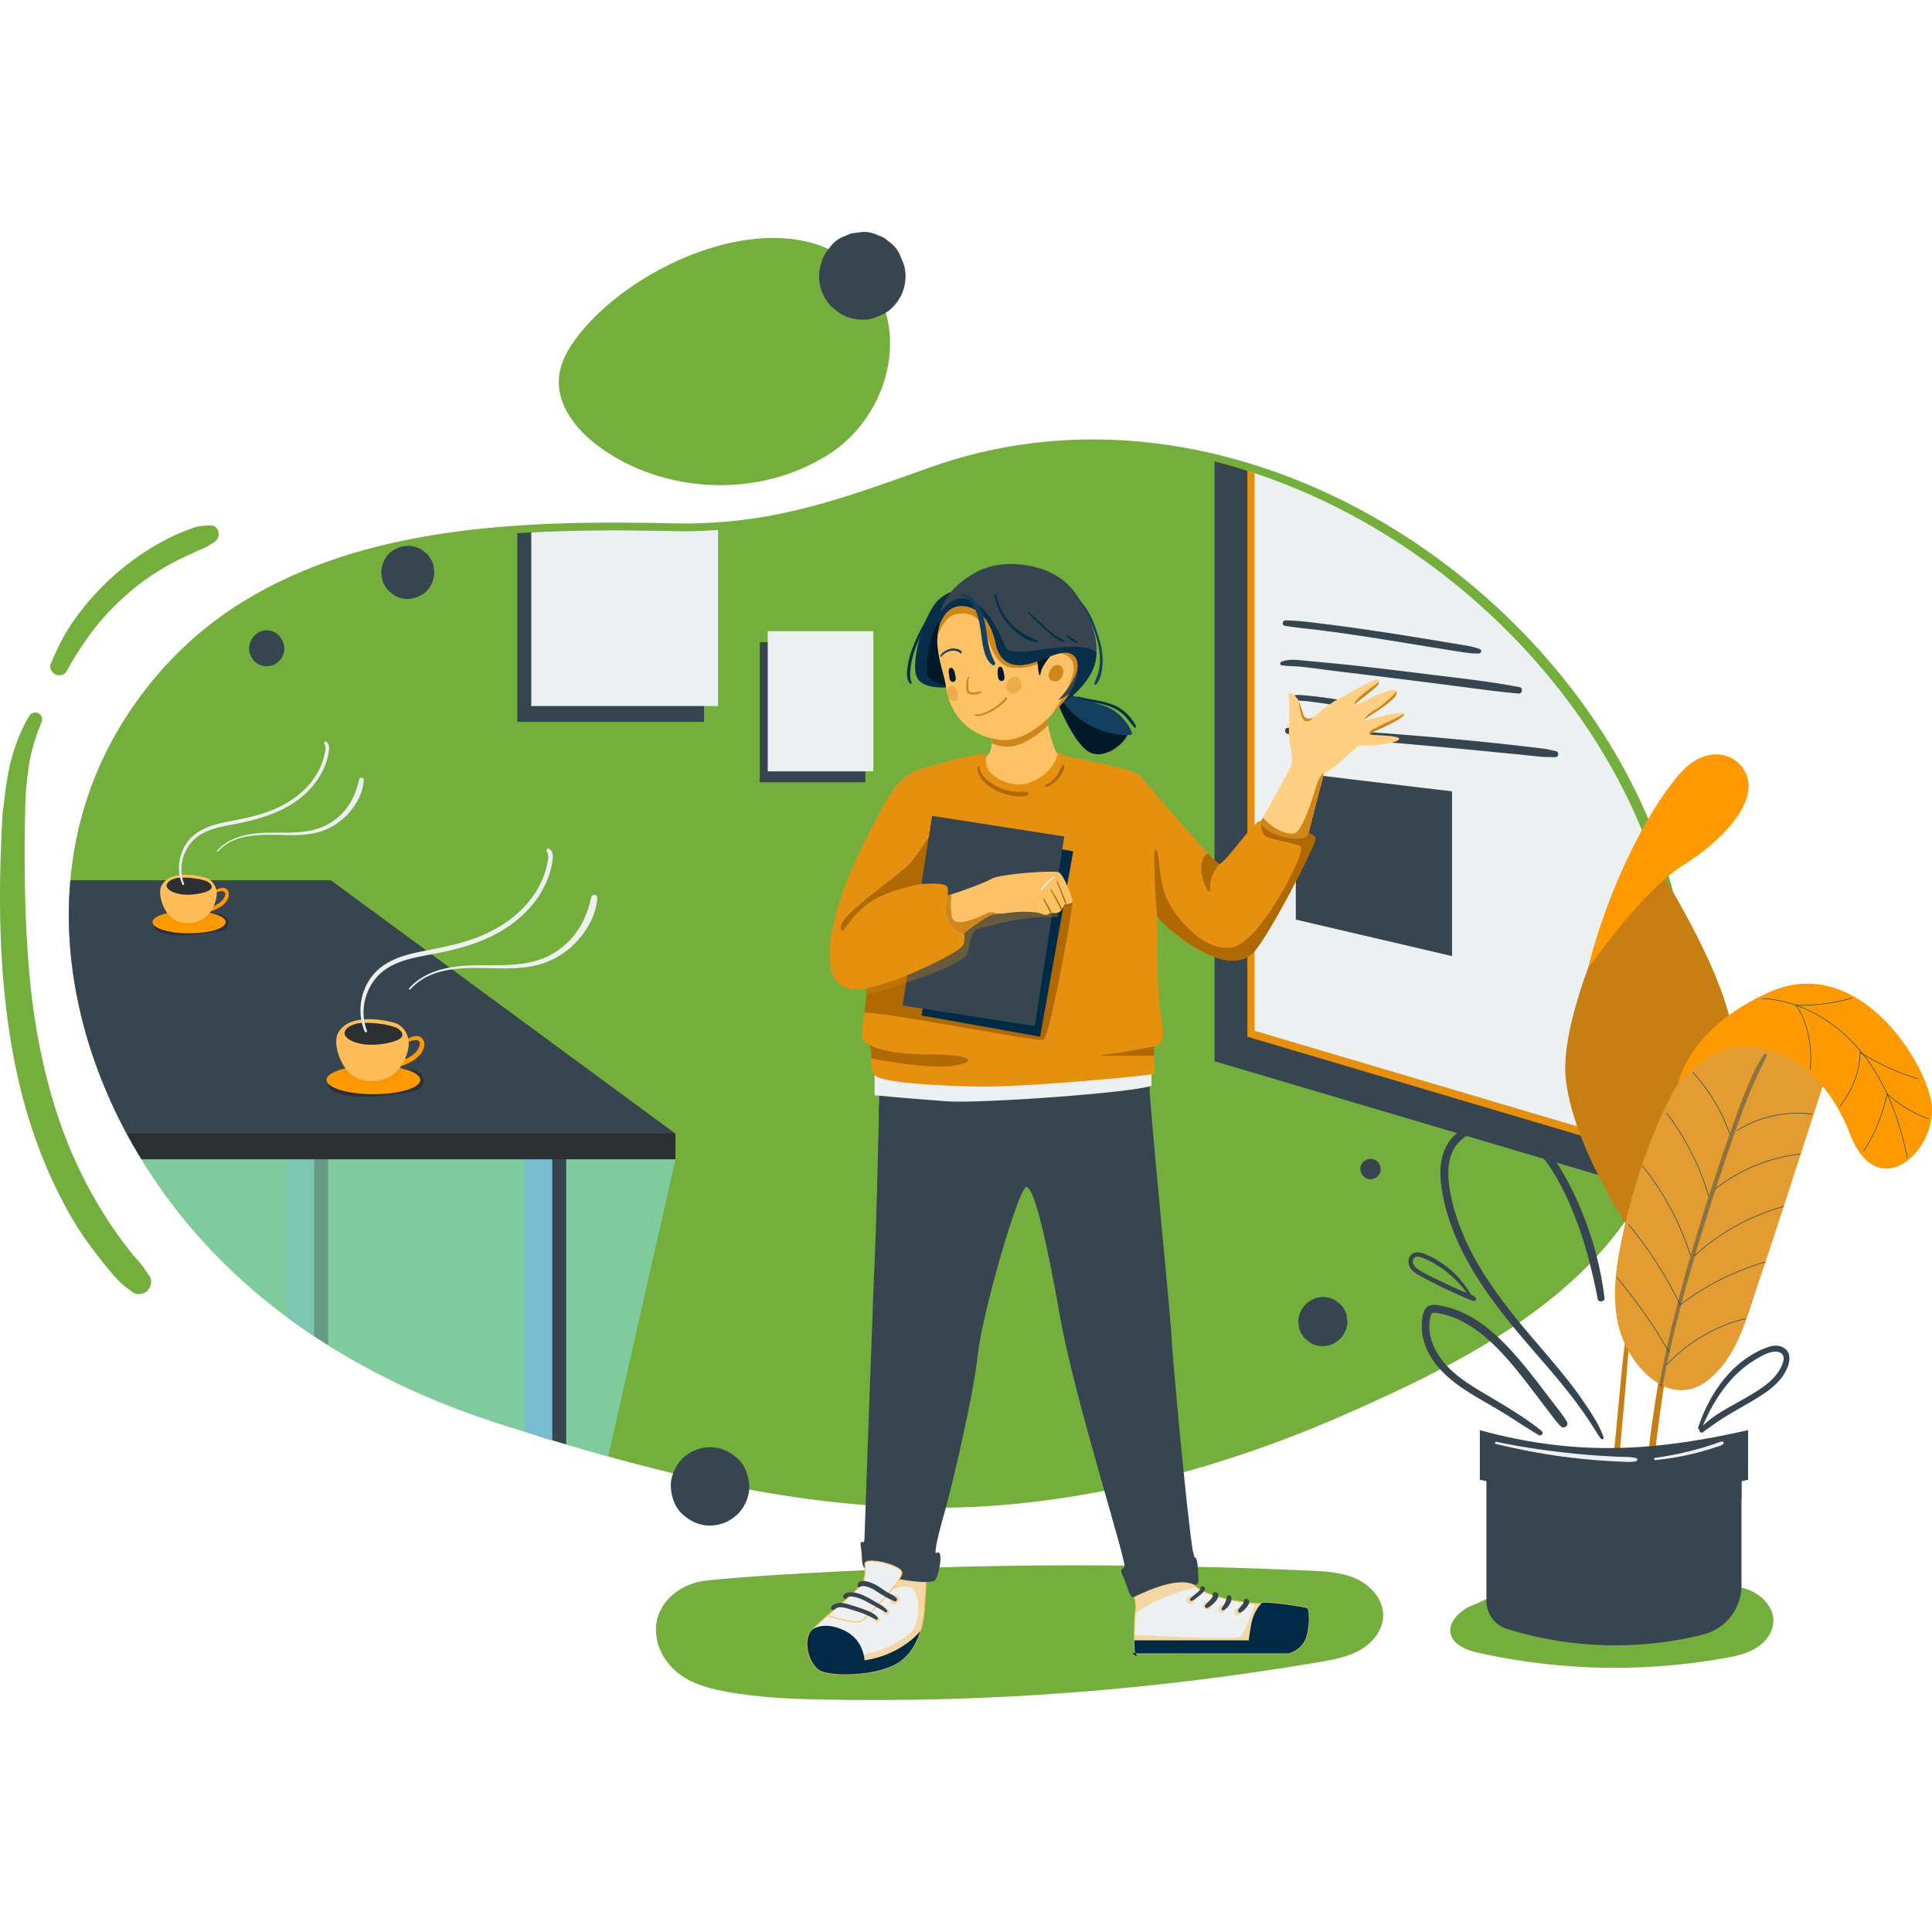 <svg id="SvgjsSvg1127" width="360" height="360" xmlns="http://www.w3.org/2000/svg" version="1.1" xmlns:xlink="http://www.w3.org/1999/xlink" xmlns:svgjs="http://svgjs.com/svgjs"><defs id="SvgjsDefs1128"></defs><g id="SvgjsG1129"><svg xmlns="http://www.w3.org/2000/svg" viewBox="0 0 3170.003 2408.882" width="360" height="360"><path fill="#74af3d" d="M2409.179 2256.11c-15.312 9.315-31.522 23.604-29.357 41.396 2.457 20.187 26.078 29.374 45.923 33.812a1028.263 1028.263 0 0 0 403.502 8.817c17.855-3.182 36.026-6.988 51.561-16.346s28.189-25.36 28.868-43.483c.828-22.072-16.352-41.615-36.544-50.566s-42.955-9.544-65.039-9.991c-72.51-1.47-148.802 3.661-220.757-5.04a248.63 248.63 0 0 0-89.294 5.067c-32.507 7.676-58.412 24.914-88.863 36.333ZM2769.301 1287.973a717.986 717.986 0 0 1-21.497 158.391q-6.703 26.374-15.562 50.913-2.172 6.062-4.489 12.026-3.948 10.23-8.276 20.138-3.92 9.034-8.15 17.816-2.813 5.886-5.77 11.647c-96.658 189.04-294.48 291.652-500.86 382.345-167.367 73.547-346.13 125.49-529.914 144.84-232.23 24.441-456.63-15.796-676.96-76.947q-34.505-9.573-68.884-19.788-11.424-3.38-22.838-6.83-11.424-3.438-22.839-6.945-11.424-3.497-22.828-7.043-17.296-5.362-34.564-10.831c-103.088-32.61-199.949-75.976-287.446-130.91q-11.525-7.227-22.828-14.737-11.54-7.65-22.838-15.59-11.541-8.117-22.829-16.506c-94.316-70.205-175.197-155.904-237.903-258.312q-6.921-11.278-13.532-22.848-5.012-8.772-9.821-17.65l-.933-1.72c-52.03-96.638-85.087-202.738-92.975-309.537a653.244 653.244 0 0 1 .65-106.08c7.743-87.01 33.71-172.545 81.3-251.794 47.95-79.851 114.298-150.086 195.276-201.212 134.407-84.864 293.586-117.912 456.718-128.986q11.482-.787 22.974-1.419c76.898-4.284 154.447-4.012 230.481-2.292 18.283.417 35.914.243 53.04-.457q11.643-.48 22.965-1.273c124.556-8.752 223.565-45.89 349.034-90.42 159.305-56.518 324.39-57.693 480.178-18.176q5.945 1.516 11.88 3.109 13.042 3.483 25.996 7.363 8.014 2.39 15.99 4.935 5.945 1.88 11.87 3.857c390.408 129.715 706.2 511.399 696.184 900.923Z" class="svgShape colorffe3c2-0 selectable"></path><path fill="#8de8ff" d="m1108.236 1521.65-110.413 487.492q-34.505-9.573-68.884-19.788-11.424-3.38-22.838-6.83-11.424-3.438-22.839-6.945-11.424-3.497-22.828-7.043-17.296-5.362-34.564-10.831c-103.088-32.61-199.949-75.976-287.446-130.91q-11.525-7.227-22.828-14.737-11.54-7.65-22.838-15.59-11.541-8.117-22.829-16.506c-94.316-70.205-175.197-155.904-237.903-258.312q-6.921-11.278-13.532-22.848-5.012-8.772-9.821-17.65l-.933-1.72c-52.03-96.638-85.087-202.738-92.975-309.537 165.502-39.041 428.225-106.08 428.225-106.08l513.119 415.617 10.384 8.402Z" opacity=".5" class="svgShape colorffc68d-1 selectable"></path><path fill="#36454f" d="M928.939 1451.357v537.997q-11.424-3.38-22.838-6.83-11.424-3.438-22.839-6.945v-524.222Z" class="svgShape color133852-2 selectable"></path><path fill="#78bed0" d="M906.1 1451.357v531.168q-11.423-3.439-22.838-6.946-11.424-3.497-22.828-7.043v-517.179Z" class="svgShape color78c1d0-3 selectable"></path><g opacity=".35"><path fill="#36454f" d="M538.424 1226.335v600.46q-11.525-7.227-22.828-14.737-11.54-7.65-22.838-15.59v-570.133Z" class="svgShape color133852-5 selectable"></path><path fill="#78bed0" d="M515.596 1226.335v585.723q-11.54-7.65-22.838-15.59-11.541-8.117-22.829-16.506v-553.627Z" class="svgShape color78c1d0-6 selectable"></path></g><path fill="#74af3d" d="M961.613 154.582a292.716 292.716 0 0 0-18.619 23.134c-12.789 17.725-23.38 37.787-25.671 59.523-4.997 47.417 30.09 89.978 68.982 117.558 108.316 76.812 263.6 81.635 375.332 8.87 118.895-77.431 144.83-269.771-2.554-335.83-123.632-55.415-307.978 26.068-397.47 126.745Z" class="svgShape colorffe3c2-7 selectable"></path><path fill="#ecf0f1" d="M2754.73 1296.715a717.992 717.992 0 0 1-21.498 158.392q-6.703 26.374-15.562 50.912-2.171 6.062-4.488 12.027-3.949 10.23-8.277 20.138L2132.18 1345.85l-85.505-28.715-15.99-5.372V387q8.015 2.39 15.99 4.935 5.945 1.88 11.87 3.857c390.408 129.715 706.2 511.399 696.185 900.922Z" class="svgShape colorffffff-8 selectable"></path><path fill="#e6900f" d="M2717.67 1506.02q-2.171 6.061-4.488 12.026-3.949 10.23-8.277 20.138-3.92 9.034-8.15 17.816l-692.065-205.127.01-.04h-.01V379.639q13.041 3.483 25.995 7.363 8.015 2.39 15.99 4.935 5.945 1.88 11.87 3.857v914.872Z" class="svgShape colore6560f-9 selectable"></path><path fill="#36454f" d="M2713.182 1518.046q-3.949 10.23-8.277 20.138-3.92 9.034-8.15 17.816-2.812 5.886-5.77 11.647l-698.176-206.934.02-.039h-.02V376.53q5.945 1.516 11.88 3.109 13.042 3.483 25.996 7.363 8.015 2.39 15.99 4.935v928.57l85.505 25.344Z" class="svgShape colorffb957-10 selectable"></path><path fill="#36454f" d="M2107.885 646.17c20.421 3.527 41.224 5.13 61.778 7.78q31.137 4.014 62.18 8.694c41.254 6.211 82.39 13.187 123.578 19.818q17.352 2.793 34.715 5.522c12.075 1.894 24.39 4.23 36.607 3.566a3.694 3.694 0 0 0 .976-7.218c-10.1-3.847-20.887-5.461-31.55-7.225q-15.42-2.55-30.837-5.123c-20.68-3.428-41.354-6.882-62.062-10.138-40.956-6.438-81.965-12.578-123.11-17.693-23.496-2.92-47.38-6.482-71.076-6.842-4.945-.075-6.314 7.975-1.199 8.859ZM2102.777 711.107c12.022 1.626 24.352 1.293 36.468 2.755 12.446 1.501 24.877 3.125 37.309 4.744 25.628 3.337 51.305 6.29 76.957 9.443q75.923 9.33 151.783 19.187c28.835 3.765 57.668 7.752 86.633 10.153 5.958.494 7.342-9.366 1.421-10.5-50.85-9.735-102.685-15.161-154.063-21.568-51.525-6.425-103.147-12.786-154.836-17.75q-21.195-2.037-42.393-4.039c-12.95-1.23-27.79-3.511-40.007 2.003-2.262 1.022-1.825 5.227.728 5.572ZM2121.55 765.228c4.718 4.612 14.78 3.92 20.992 4.582q13.337 1.42 26.607 3.393c8.3 1.239 16.568 2.658 24.82 4.184 7.985 1.476 16.97 4.43 25.095 3.92 3.777-.237 5.809-5.543 2.045-7.548-7.427-3.956-17.189-4.827-25.417-6.254-8.071-1.399-16.177-2.607-24.295-3.698q-12.473-1.676-25-2.908c-4.496-.438-8.988-.871-13.504-1.037-3.728-.137-7.707-.663-10.862 1.627a2.417 2.417 0 0 0-.481 3.739ZM2113.483 823.673c114.01 9.323 227.977 18.75 341.808 30.086 15.77 1.57 31.547 3.056 47.314 4.654q11.825 1.198 23.646 2.431c8.594.897 16.994.757 25.607 1.006 5.551.16 6.942-8.707 1.332-9.843-7.033-1.423-13.888-3.396-21.029-4.274-7.22-.887-14.448-1.722-21.673-2.569q-21.676-2.54-43.365-4.961c-28.239-3.153-56.538-5.802-84.83-8.43q-85.826-7.975-171.88-13.463c-32.286-2.03-64.604-3.533-96.93-4.743-6.564-.246-6.403 9.582 0 10.106Z" class="svgShape color13a497-11 selectable"></path><path fill="#36454f" d="M2126.166 887.2v241.13l256.357 59.867V917.914L2126.166 887.2z" class="svgShape colorffe3c2-12 selectable"></path><path fill="#36454f" d="m1108.236 1479.432-41.743 8.402-63.084 12.707-74.47-1.817-22.838-.554-22.839-.563-22.828-.554-322.01-7.859-22.828-.553-22.838-.554-22.829-.563-261.256-6.373-.933-1.72c-52.03-96.637-85.087-202.737-92.975-309.536a653.244 653.244 0 0 1 .65-106.08H542.99Z" class="svgShape color216266-13 selectable"></path><path fill="#c77f13" d="M2731.435 1831.668c-7.543 37.713-13.896 75.648-19.432 113.708-2.721 18.707-5.116 37.467-7.354 56.237-1.13 9.472-2.241 18.945-3.131 28.442-.912 9.73-2.46 19.692-1.99 29.459.234 4.888 7.607 6.337 8.844 1.197 2.244-9.334 2.701-19.165 3.814-28.693 1.07-9.151 2.059-18.31 3.101-27.464 2.159-18.953 4.581-37.87 7.112-56.776 5.09-38.029 11.124-75.93 17.646-113.736.964-5.585-7.473-8.056-8.61-2.374ZM2668.024 1811.191c-5.93 36.688-8.486 74.13-12.13 111.103-1.83 18.559-3.543 37.128-5.293 55.694-1.767 18.743-4.713 37.862-3.877 56.688.157 3.52 5.507 4.57 6.371.863 4.146-17.775 4.817-36.413 6.468-54.567 1.719-18.895 3.484-37.787 5.122-56.689 1.608-18.561 3.271-37.118 4.717-55.693 1.467-18.86 3.413-37.776 3.868-56.689.071-2.933-4.757-3.736-5.246-.71ZM2697.264 1672.915s-112.814-155.857-127.966-280.885 127.966-386.962 127.966-386.962 140.651 211.35 146.82 322.39-146.82 345.457-146.82 345.457Z" class="svgShape color035958-14 selectable"></path><path fill="#ff9900" d="M2605.756 1207.366c-1.05 4.183 86.839-125.43 154.564-167.38s116.078-98.823 107.94-140.094-62.157-63.522-107.94-15.383-117.715 175.9-154.564 322.857Z" class="svgShape color13a497-15 selectable"></path><path fill="#36454f" d="M2794.685 2301.337c-68.205 17.293-185.885 32.992-322.16-9.229a47.658 47.658 0 0 1-33.61-45.497v-270.428a710.3 710.3 0 0 0 401.829 4.704l16.665-4.704v244.66a83.068 83.068 0 0 1-62.724 80.494Z" class="svgShape color78c1d0-16 selectable"></path><path fill="#36454f" d="M2467.737 2055.41s52.87 32.308 190.824 44.46 198.848-22.23 198.848-22.23v-79.54Z" class="svgShape color133852-17 selectable"></path><path fill="#36454f" d="M2868.26 2047.426c-156.047 34.216-282.12 34.216-440.197 0v-81.403c164.912 45.435 295.975 32.377 440.197 0Z" class="svgShape color91d8e2-18 selectable"></path><path fill="#ecf0f1" d="M2454.327 1988.687c37.79 8.905 75.728 16.509 114.272 21.359q28.905 3.637 57.975 5.792c9.68.709 19.377 1.227 29.074 1.65 9.39.41 19.586 1.526 28.844-.49 2.606-.567 2.485-4.511 0-5.151-8.891-2.29-18.74-1.779-27.875-2.153-9.698-.396-19.388-.941-29.075-1.559-19.043-1.213-38.053-2.836-57.015-4.972-38.588-4.348-77.23-9.933-115.226-18.008-2.293-.487-3.28 2.989-.974 3.532ZM2715.776 2015.103a440.712 440.712 0 0 0 56.498-9.054q13.822-3.146 27.411-7.178 7.244-2.148 14.418-4.524c4.276-1.417 9.234-2.454 12.941-5.06 1.784-1.252 1.405-4.777-1.232-4.55-4.564.394-8.924 2.561-13.248 4.028q-6.262 2.125-12.582 4.077-13.985 4.318-28.207 7.844a547.846 547.846 0 0 1-56.485 10.819c-2.026.283-1.569 3.792.486 3.598Z" class="svgShape colorffffff-19 selectable"></path><path fill="#e29c32" d="M2656.709 1798.885c-12.331-46.917-5.97-96.646 3.83-144.156a1029.58 1029.58 0 0 1 51.469-171.99c17.114-43.084 37.439-85.479 66.867-121.298s68.807-64.868 114.002-75.186c31.203-7.123 68.101-3.267 88.725 21.208 12.953 15.371 17.32 36.54 16.105 56.604s-7.474 39.437-13.683 58.555l-37.478 115.391c-20.237 62.31-40.347 124.684-61.446 186.71-18.796 55.255-33.37 118.648-80.406 157.537-64.218 53.094-131.672-21.309-147.985-83.375Z" class="svgShape color13a497-20 selectable"></path><path fill="#ff9900" d="M2753.399 1397.382s45.024-54.638 97.089-60.807 138.43 23.442 185.313 144.352 150.521 19.74 132.014-59.221-127.079-234.418-262.794-175.197-151.622 150.873-151.622 150.873Z" class="svgShape color56cbb8-21 selectable"></path><path fill="#033759" d="M2728.2 1892.476c13.173-70.707 31.616-140.415 51.885-209.386q30.761-104.675 67.25-207.563c7.08-19.96 14.222-39.91 22.117-59.565 8.748-21.777 19.264-42.6 29.015-63.914a2.482 2.482 0 0 0-4.283-2.503c-11.453 16.628-19.688 35.528-27.453 54.098-7.66 18.316-14.515 36.952-21.21 55.636q-17.71 49.414-34.067 99.3c-23.47 71.484-44.98 143.64-63.307 216.622-9.623 38.322-18.354 76.888-25.392 115.774-.642 3.549 4.779 5.08 5.446 1.501Z" opacity=".39" class="svgShape color035958-22 selectable"></path><path fill="none" stroke="#033759" stroke-miterlimit="10" stroke-width=".814" d="M2734.36 1859.138a261.385 261.385 0 0 1 130.157-76.186M2755.915 1761.11a421.561 421.561 0 0 1 141.042-71.052M2779.607 1680.47a359.137 359.137 0 0 1 147.418-81.581M2814.19 1570.478a273.948 273.948 0 0 1 140.405-57.566M2849.28 1474.789a188.9 188.9 0 0 1 125.376-27.11M2777.797 1379.127a296.327 296.327 0 0 1 60.507 101.143M2734.47 1445.65a417.36 417.36 0 0 1 69.188 136.728M2694.527 1531.894a456.83 456.83 0 0 1 79.18 147.356" class="svgStroke colorStroke035958-23 selectable"></path><path fill="none" stroke="#033759" stroke-miterlimit="10" stroke-width=".814" d="M2671.957 1628.26a662.153 662.153 0 0 1 85.1 132.63M2652.867 1715.477a819.644 819.644 0 0 1 86.306 123.443M2890.15 1257.83c63.905 2.458 123.584 38.485 163.997 88.05s63.194 111.518 75.452 174.284" class="svgStroke colorStroke035958-24 selectable"></path><path fill="none" stroke="#033759" stroke-miterlimit="10" stroke-width=".814" d="M3057.129 1508.688c19.095-26.523 32.15-62.583 39.385-94.453a205.2 205.2 0 0 0 68.196 41.2M3018.17 1435.408c20.168-24.43 33.762-57.778 33.818-89.457a394.453 394.453 0 0 0 95.578 43.873M2969.842 1374.346c4.413-34.886-2.975-76.65-23.03-105.533 30.213 1.03 63.175-3.513 92.212-11.928" class="svgStroke colorStroke035958-25 selectable"></path><path fill="#36454f" d="M2631.204 1977.73c-5.283-15.07-13.394-29.076-22.147-42.4-8.942-13.615-18.064-27.077-27.95-40.03-19.84-25.999-41.178-50.735-62.435-75.57-41.239-48.179-81.212-98.227-109.237-155.483-13.794-28.183-24.307-58.026-29.964-88.929-5.287-28.882-6.253-62.883 16.976-84.546 20.975-19.56 51.978-22.678 78.321-13.711 29.705 10.11 52.726 33.431 69.596 59.146 18.322 27.927 32.185 59.187 43.892 90.383 12.114 32.282 20.615 65.333 28.109 98.933q2.794 12.532 5.048 25.174c1.129 6.27 12.016 4.907 11.243-1.521-8.432-70.128-31.585-140.085-66.07-201.763-16.121-28.83-37.044-55.991-66.017-72.815-26.509-15.392-58.898-20.855-87.846-9.042-13.3 5.427-25.079 13.851-33.77 25.362-9.512 12.596-13.935 28.043-15.195 43.61-1.331 16.454.998 33.085 4.245 49.192a326.853 326.853 0 0 0 13.53 47.628c22.71 62.1 61.39 116.694 103.205 167.318 43.481 52.64 91.155 101.948 127.816 159.851 4.542 7.175 8.951 14.292 13.837 21.24 1.597 2.271 5.87.986 4.813-2.028ZM2529.826 1967.635c-30.87-25.057-66.162-44.835-100.165-65.246-30.562-18.346-61.568-39.451-76.757-72.993-6.834-15.092-9.864-32.526-5.98-48.812.936-3.926 1.348-7.14 5.92-7.143 4.44-.003 9.067 1.073 13.38 2.02a128.679 128.679 0 0 1 24.567 8.024c33.443 14.841 60.559 40.807 84.377 67.993 14.536 16.592 27.939 34.1 41.311 51.63q10.722 14.055 21.46 28.098c7.407 9.7 14.431 19.837 22.975 28.574 5.062 5.175 13.68-1.458 10.009-7.722-5.87-10.017-13.361-18.994-20.399-28.21l-20.9-27.367c-12.84-16.774-25.844-33.457-39.68-49.426-25.546-29.485-54.949-58.137-91.01-74.293a147.513 147.513 0 0 0-26.885-9.278c-8.033-1.866-18.773-4.796-26.747-1.614-9.098 3.63-10.863 14.533-11.97 23.138a84.59 84.59 0 0 0 1.152 27.337c7.55 37.986 36.573 65.94 67.614 86.509 19.155 12.693 39.443 23.614 59.115 35.47 21.418 12.907 42.032 27.186 63.62 39.783 3.908 2.281 8.723-3.445 4.993-6.472Z" class="svgShape color13a497-26 selectable"></path><path fill="#36454f" d="M2412.914 1742.73a155.411 155.411 0 0 0-75.153-65.78c-6.715-2.737-15.183-4.568-21.356.426-5.212 4.216-6.363 11.63-4.446 17.804 2.316 7.46 8.871 12.405 15.358 16.145 8.785 5.064 17.902 9.627 26.95 14.196q15.278 7.714 30.83 14.865c5.47 2.515 10.958 4.998 16.483 7.389 5.165 2.235 10.521 4.975 16.035 6.145a3.566 3.566 0 0 0 2.735-6.486c-7.01-4.526-15.712-7.197-23.35-10.544q-11.765-5.157-23.388-10.633c-14.941-7.041-30.373-13.99-44.512-22.562-5.794-3.511-12.494-9.413-10.432-17.037 2.466-9.114 14.292-4.181 19.97-1.653a165.163 165.163 0 0 1 36.9 22.968 175.9 175.9 0 0 1 33.949 36.76c1.428 2.08 4.727.236 3.427-2.003ZM2792.34 1963.159c17.569-43.953 45.813-87.623 87.13-112.472 9.729-5.85 22.412-13.642 34.128-13.522 5.147.052 11.007 2.34 12.513 7.745 1.79 6.427-2.18 14.838-5.182 20.369-11.985 22.074-35.758 35.488-56.708 47.739-25.552 14.942-54.643 28.41-74.89 50.522-2.716 2.966.91 8.463 4.531 5.873 12.293-8.792 24.491-17.695 37.373-25.642 12.974-8.004 26.331-15.358 39.47-23.083 22.816-13.417 48.778-28.782 60.42-53.777 5.337-11.46 8.942-26.82-3.22-35.286-11.84-8.243-26.406-2.807-38.18 2.566-23.932 10.921-44.912 28.267-61.375 48.68-18.932 23.473-32.409 50.13-41.97 78.645-1.289 3.84 4.518 5.25 5.96 1.643Z" class="svgShape color035958-27 selectable"></path><path fill="#36454f" d="M1155.204 490.284v313.431H848.71V494.451q11.482-.787 22.974-1.418c76.898-4.284 154.447-4.012 230.481-2.293a832.2 832.2 0 0 0 53.04-.456Z" class="svgShape colorffb957-28 selectable"></path><path fill="#ecf0f1" d="M1178.169 489.011v288.913H871.683V493.033c76.898-4.284 154.447-4.012 230.481-2.293a832.2 832.2 0 0 0 53.04-.456q11.643-.481 22.965-1.273Z" class="svgShape colorffffff-29 selectable"></path><path fill="#36454f" d="M1246.709 673.022h173.222v229.969h-173.222z" class="svgShape colorffb957-30 selectable"></path><path fill="#ecf0f1" d="M1259.692 655.101h173.222V885.07h-173.222z" class="svgShape colorffffff-31 selectable"></path><path fill="#74af3d" d="M2149.006 2196.503c26.17 1.161 53.092 2.611 76.87 13.606s43.955 33.938 43.655 60.133c-.27 23.608-17.072 44.535-37.532 56.315s-44.254 16.073-67.53 20.025c-271.26 46.051-543.076 67.025-818.097 61.408-51.51-1.052-103.192-3.438-153.97-12.718-23.41-4.278-46.936-10.153-67.46-22.2-23.11-13.563-41.235-36.247-46.895-62.749-11.577-54.214 33.795-92.86 81.75-97.658 78.68-7.874 157.993-11.863 236.953-15.759q240.094-11.847 480.616-8.288 135.87 1.795 271.64 7.885Z" class="svgShape colorffe3c2-32 selectable"></path><path fill="#ecf0f1" stroke="#ffbc57" stroke-miterlimit="10" stroke-width="1.552" d="M1520.802 2196.968s-2.992 46.143-3.847 61.53a159.275 159.275 0 0 1-6.81 37.021c-6.062 19.38-17.31 40.868-38.05 53.128-37.595 22.216-114.503 21.789-129.036 10.258-8.558-6.8-14.746-18.632-17.33-30.707a60.863 60.863 0 0 1-.826-4.692 46.361 46.361 0 0 1 1.069-19.292c5.129-17.088 80.755-71.352 89.303-86.74.243-.427.476-.864.71-1.3a108.542 108.542 0 0 0 10.394-30.31Z" class="svgShape colorffffff-33 svgStroke colorStrokeffb957-33 selectable"></path><path fill="none" stroke="#000000" stroke-miterlimit="10" stroke-width=".891" d="M1859.646 2332.356h2.914a5.821 5.821 0 0 0 1.117 2.963Z" class="svgStroke colorStroke000000-34 selectable"></path><path fill="#ecf0f1" stroke="#ffbc57" stroke-miterlimit="10" stroke-width="1.552" d="M2140.457 2312.13c-8.986 16.486-26.22 20.226-26.22 20.226H1862.56a87.759 87.759 0 0 1-1.127-11.716c-.136-2.982-.214-6.275-.262-9.753a472.145 472.145 0 0 1-.03-9.131c.06-12.318.545-25.267 1.225-33.66a72.056 72.056 0 0 1 .932-7.645c2.244-10.492-5.245-29.745-5.245-29.745s95.88-50.408 96.637-20.449c.126 4.935 3.216 9.433 8.325 13.464 20.39 16.155 72.896 25.102 95.987 26.617 6.179.408 10.249.282 11.046-.379 1.739-1.447 12.764-.884 25.869.496 20.769 2.176 46.735 6.372 49.037 7.742 3.74 2.254 4.488 37.458-4.497 53.934Z" class="svgShape colorffffff-35 svgStroke colorStrokeffb957-35 selectable"></path><path fill="none" stroke="#000000" stroke-miterlimit="10" stroke-width=".891" d="M1859.646 2332.356h2.914a5.821 5.821 0 0 0 1.117 2.963Z" class="svgStroke colorStroke000000-36 selectable"></path><path fill="#ffbc57" d="M2095.917 2250.455c-1.448 15.183-3.818 40.314-5.003 53.35-1.642 18.079-200.97 17.078-229.48 16.835-.137-2.982-.215-6.275-.263-9.753a472.145 472.145 0 01-.03-9.131c38.945 2.03 165.746 8.247 173.595 3.38 7.422-4.594 19.652-40.537 24.266-54.798 6.179.408 10.249.282 11.046-.379 1.739-1.447 12.764-.884 25.869.496zM1863.298 2260.45c2.244-10.49-5.245-29.744-5.245-29.744s95.88-50.408 96.637-20.449c.127 4.935 3.216 9.433 8.325 13.464-19.292 4.721-70.807 19.098-100.65 44.375a72.056 72.056 0 01.933-7.645zM1520.802 2196.968s-2.992 46.143-3.847 61.53a159.275 159.275 0 01-6.81 37.021c-6.062 19.38-17.31 40.868-38.05 53.128-37.595 22.216-114.503 21.789-129.036 10.258-8.558-6.8-14.746-18.632-17.33-30.707a60.863 60.863 0 01-.826-4.692c84.476 38.032 161.435-14.468 171.574-27.987 16.685-22.247 11.123-66.465-2.38-71.633-13.513-5.158-32.523 5.547-33.582 6.82 0 0-23.567-3.838-44.53-14.533a108.542 108.542 0 0010.394-30.309z" opacity=".49" class="svgShape colorffb957-37 selectable"></path><path fill="#002b47" d="M1510.145 2295.52c-6.062 19.38-17.31 40.867-38.05 53.127-37.595 22.216-114.503 21.789-129.036 10.258-8.558-6.8-14.746-18.632-17.33-30.707a.01.01 0 0 0 .01-.01s36.72 20.886 86.195 16.184c49.484-4.701 84.553-31.92 98.21-48.853ZM2140.457 2312.13c-8.986 16.486-26.22 20.226-26.22 20.226H1862.56c-.845-4.197-1.273-12.21-1.39-21.469h187.72s0-2.652 3.983-25.655c3.982-23.004 17.175-35.273 17.175-35.273 4.487-3.75 71.157 5.994 74.906 8.238 3.74 2.254 4.488 37.458-4.497 53.934Z" class="svgShape color003347-38 selectable"></path><path fill="#001828" d="M1733.918 769.046s28.17 73.88 55.81 85.573 62.188-21.96 61.123-34.548-112.486-69.821-116.933-51.025Z" class="svgShape color280008-39 selectable"></path><path fill="#12405e" d="M1739.765 754.695s48.368 14.35 74.943 23.918 43.584 39.863 42.521 45.179-78.664 4.783-119.59-62.188Z" class="svgShape color5e1212-40 selectable"></path><path fill="#001828" d="M1577.384 604s20.123 122.836 15.311 130.615-26.39 11.465-26.39 11.465-48.468 2.667-53.665-22.52 34.88-107.01 46.093-115.946 18.651-3.615 18.651-3.615Z" class="svgShape color280008-41 selectable"></path><path fill="#072f49" d="m1543.349 639.65 40.321-49.798c-3.483-4.478-27.97-2.808-45.786 15.915-23.108 24.284-44.93 102.643-33.118 125.573s61.539 14.74 61.539 14.74-41.416-3.276-44.916-21.292 7.639-80.779 21.96-85.137Z" class="svgShape color490707-42 selectable"></path><path fill="#fdc166" d="M1705.218 923.182c-30.3 7.44-45.181 55.284-74.412 9.568-29.23-45.706-27.112-67.504-18.603-69.622 6.771-1.69 13.882-5.751 14.883-24.286a116.588 116.588 0 0 0-.535-17.175c-3.186-33.485 89.294-35.078 89.294-35.078 0 .612 1.263 10.268 3.75 22.615 3.973 19.749 11.094 46.395 21.235 53.924 16.476 12.22-5.314 52.612-35.612 60.054Z" class="svgShape colorfd8b66-43 selectable"></path><path fill="#d08719" d="M1719.595 809.204c-12.745 13.483-40.421 33.378-60.84 35-15.039 1.195-25.413-2.147-31.67-5.362a116.588 116.588 0 0 0-.534-17.175c-3.186-33.485 89.294-35.078 89.294-35.078 0 .612 1.263 10.268 3.75 22.615Z" class="svgShape colord04719-44 selectable"></path><path fill="#ffd083" d="M2247.547 824.29a.042.042 0 0 0 .01.03c1.38 1.826 48.58 1.379 48.124 7.304-.456 5.916-29.755 10.21-44.87 11.026-15.106.816-22.43-1.01-27.472 4.459-5.032 5.47-43.5 41.45-50.825 40.09l-25.607 99.232s-29.337 48.358-54.517 46.085c-25.189-2.283-23.09-66.28-23.09-66.28s1.107-1.992 2.982-5.392c10.073-18.166 42.344-76.52 46.2-84.582 4.586-9.569-1.825-28.522-3.195-47.057-1.38-18.534 1.826-50.883-.466-65.454-2.167-13.824 11.288-4.722 16.592 7.12l.01.01c.29.65.563 1.311.796 1.972 2.02 5.615 4.274 12.716 6.168 18.914a9.867 9.867 0 0 0 15.699 4.701c12.036-9.908 30.61-24.577 40.868-29.53 16.028-7.743 61.355-35.536 66.844-32.35.7.408 1.185 1.953.913 3.954v.01a10.843 10.843 0 0 1-2.681 5.547c-7.742 8.791-25.918 21.157-36.137 30.056a1.293 1.293 0 0 0-.32 1.641 1.336 1.336 0 0 0 1.864.593c19.273-10.171 57.295-29.085 64.756-24.033a3.148 3.148 0 0 1 1.263 1.797l.01.01c.796 2.642-.826 7.1-5.334 11.599-11.171 11.152-34.738 25.432-45.987 33.184a1.308 1.308 0 0 0-.525 1.515 1.33 1.33 0 0 0 1.69.913c17.855-5.139 58.247-16.058 62.162-10.754 5.003 6.8-56.605 31.61-55.925 33.67Z" class="svgShape colorfd8b66-45 selectable"></path><path fill="#d08719" d="m2172.514 887.2-25.607 99.231s-29.337 48.358-54.517 46.085c-25.189-2.283-23.09-66.28-23.09-66.28s1.107-1.992 2.982-5.392c13.716 16.427 36.895 28.812 51.087 25.976 16.136-3.235 34.525-74.868 39.042-85.515 4.517-10.647 10.103-14.105 10.103-14.105ZM2262.71 738.542v.01a10.843 10.843 0 0 1-2.68 5.547c-7.742 8.791-25.918 21.157-36.137 30.056a1.293 1.293 0 0 0-.32 1.641c-8.685-4.74 39.128-37.254 39.128-37.254ZM2286.132 765.762c-11.171 11.152-34.738 25.432-45.987 33.184a1.308 1.308 0 0 0-.525 1.515h-.01c-2.991-.544 4.644-10.21 17.078-16.777 12.396-6.557 34.758-29.075 34.758-29.54l.01.009.01.01c.796 2.642-.826 7.1-5.334 11.599ZM2247.547 824.29c-.233-.36-2.264-3.934 3.565-7.45 6.14-3.721 47.27-22.14 52.36-26.22 5.003 6.8-56.605 31.61-55.925 33.67Z" class="svgShape colord04719-46 selectable"></path><path fill="#36454f" d="M1958.673 2219.37c-31.144-14.689-92.266 18.223-98.736 20.574-6.46 2.35-9.986-18.224-17.039-33.505s-1.175-9.403 2.351-17.039c3.526-7.645-82.873-279.752-105.205-406.698-22.334-126.946-42.899-215.686-55.829-215.686s-72.876 208.633-79.929 275.633c-7.053 67-42.898 218.037-54.07 256.826-11.161 38.79-18.544 71.196-13.6 68.01 11.959-7.684 4.916 34.457-2.137 44.443-7.052 9.996-89.187-5.022-106.818-13.25s-11.346-17.632-14.863-38.197c-3.536-20.575 4.945-3.332 5.537-15.679 0 0 14.931-423.815 17.282-468.481 1.69-32.028 4.877-159.052 6.547-228.335.66-27.326 1.088-45.676 1.088-45.676s441.952-50.505 441.962-13.513c0 3.789.379 10.987 1.068 20.876 6.023 86.603 35.428 379.848 35.953 403.59.534 23.722 25.646 296.665 35.059 351.774 1.059 6.217 1.923 9.666 2.525 9.666h.03c5.877-1.176 5.877 24.684 6.47 36.438.582 11.754-7.646 8.228-7.646 8.228Z" class="svgShape color376f92-47 selectable"></path><path fill="#36454f" d="M1959.849 2174.703h-.03c-1.913.126-89.575 5.974-114.57 14.697 3.526-7.645-82.873-279.752-105.205-406.698-22.334-126.946-42.899-215.686-55.829-215.686 0 0 14.105-22.334 24.092-8.821 9.996 13.522 54.662 176.314 71.7 287.98 17.05 111.666 74.053 326.177 93.452 329.12 19.39 2.934 83.835-10.258 83.835-10.258ZM1886.282 1409.673c-43.617 23.208-197.666 90.285-444.118 38.313.66-27.326 1.088-45.676 1.088-45.676s441.952-50.505 441.962-13.513c0 3.789.379 10.987 1.068 20.876Z" class="svgShape color133852-48 selectable"></path><path fill="#ecf0f1" d="M1435.025 1372.478v44.079s68.175 6.464 121.069 9.99 301.974-13.916 333.282-25.67l-.05-34.864Z" class="svgShape colorffffff-49 selectable"></path><path fill="#fdc166" d="M1555.86 609.591s-21.26 38.8-17.54 71.223 11.163 44.647 14.352 68.566 21.26 72.817 82.916 83.447 114.807-68.565 131.816-95.14-3.721-85.575-11.694-102.052-139.788-64.844-160.517-54.214-39.332 28.17-39.332 28.17Z" class="svgShape colorfd8b66-50 selectable"></path><path fill="#d08719" d="M1538.585 661.99s10.516-29.91 28.077-34.365 41.15-2.3 52.682 34.364 23.207 54.225 49.87 53.439 45.368-11.532 45.368-11.532 10.387-57.4-21.065-81.775-80.754-38.493-108.012-29.582-44.593 40.649-46.92 69.45Z" class="svgShape colord04719-51 selectable"></path><path fill="#001828" d="M1727.293 691.819s-17.552 17.974-19.977 32.43-5.929-22.19-5.39-28.657 21.361-11.318 25.367-3.773Z" class="svgShape color280008-52 selectable"></path><path fill="#d08719" d="M1733.918 691.496s26.492-2.585 27.81 23.267-36.808 77.87-36.808 77.87 52.237-50.868 59.25-77.168-36.472-44.535-36.472-44.535Z" class="svgShape colord04719-53 selectable"></path><path fill="#36454f" d="M1799.077 690.291a86.1 86.1 0 0 1-2.972 19.225c-10.103 36.671-59.991 58.817-59.991 58.817 22.644-24.626 40.329-53.504 28.099-70.513-12.221-17.01-38.47-1.73-65.795 7.8-27.929 9.753-56.528 7.956-64.503-29.784-7.966-37.74-26.821-57.615-48.65-61.433-33.805-5.906-41.246 28.337-41.916 25.248 0 0-1.477-6.11.378-15.796 2.915-15.3 14.115-39.527 52.526-62.628 21.215-12.765 46.104-17.554 70.652-16.067 39.624 2.39 76.917 16.62 99.687 50.456 17.826 26.49 33.923 61.375 32.485 94.675Z" class="svgShape color5e1212-54 selectable"></path><path fill="#e6900f" d="M2049.104 1188.945c-23.383 11.686-50.495 8.5-92.48-17.544-41.995-26.044-57.937-48.367-57.937-48.367s-1.058 129.685 6.383 164.773c7.44 35.079 2.117 48.368-12.23 48.368 0 0 4.254 42.52.534 45.171-3.721 2.662-217.921 23.392-300.308 20.73-82.387-2.651-148.823-7.44-158.391-19.127-9.569-11.696-2.128-42.529-7.441-48.902 0 0-13.29-3.72-13.29-15.95 0-12.22 10.638-71.75 7.976-77.064 0 0-49.436 12.755-58.47-31.358-9.035-44.122 12.23-105.779 21.798-134.475 9.56-28.705 63.775-139.788 82.377-162.646 18.604-22.858 32.427-29.23 61.133-36.671 28.696-7.441 90.77-26.355 89.964-15.602 0 0-3.867 13.474 4.109 24.102s35.078 27.637 61.122 20.73c26.044-6.907 46.123-27.035 51.496-48.066 0 0-1.001-6.072 6.974 0 7.976 6.081 113.745 20.963 127.034 34.777 13.29 13.823 122.779 144.578 131.279 145.102 8.51.535 61.122-76.539 68.564-70.69a.075.075 0 0 1-.01.028 4.619 4.619 0 0 0-.165 2.837c.583 3.021 3.536 8.296 15.057 15.213 18.603 11.161 60.063 17.534 62.725 2.117 0 0 10.628 2.662 11.686 9.569 1.069 6.916-86.097 181.25-109.49 192.945Z" class="svgShape colore6560f-55 selectable"></path><path fill="#af6900" d="M1739.762 1081.573s20.837 10.977 20.176 17.156c-4.478 42.257-38.623 223.703-47.891 226.948-10.627 3.72-272.777-48.167-293.683-44.611 0 0 2.021-13.62 3.05-29.328.224-3.507.409-7.12.506-10.705 0 0 18.603-4.255 40.392-11.162 21.799-6.916 115.872-47.308 119.058-61.656 3.196-14.348 0-17.544 0-17.544s-9.034-15.98 4.255-22.343c13.29-6.353 154.137-46.755 154.137-46.755Z" class="svgShape coloraf2500-56 selectable"></path><path fill="#002b47" d="m1706.564 1320.388-194.602-34.781 9.709-54.324 93.821-64.627-49.183-185.125 194.602 34.782-54.347 304.075z" class="svgShape color003347-57 selectable"></path><path fill="#af6900" d="M1383.119 1147.484s24.45-39.864 56.872-55.278 76.006-24.98 83.979-22.855 17.54-102.582 17.54-102.582-23.918 37.206-43.053 63.25-141.914 101.52-115.338 117.465Z" class="svgShape coloraf2500-58 selectable"></path><path fill="#36454f" d="M1585.625 1128.328c11.395-5.45 116.571-35.923 146.326-44.51l-6.265 40.245-27.861 178.957-216.9-33.767 5.799-37.283 1.904-12.201c35.797-14.893 90.333-40.694 92.742-51.554 3.196-14.348 0-17.544 0-17.544s-9.034-15.98 4.255-22.343ZM1746.26 991.89l-8.092 51.953-2.457 15.805s-180.385 41.062-181.444 36.807c-1.068-4.245 3.187-14.882 0-21.789-3.186-6.907-30.299-5.314-30.299-5.314-2.593.107-12.006.515-12.006.515l1.107-7.1 16.29-104.643Z" class="svgShape colorffe3c2-59 selectable"></path><path fill="#e6900f" d="M1739.762 1081.573s-3.993 36.875-4.653 43.054q-4.722-.394-9.423-.564c-49.737-1.816-97.6 14.3-112.094 17.088-19.875 3.808-19.991 13.24-25.305 40.353-2.924 14.863-55.06 35.156-101.563 50.466-27.55 9.063-53.118 16.378-65.31 19.768.224-3.507.409-7.12.506-10.705 0 0 18.603-4.255 40.392-11.162 5.294-1.68 14.843-5.333 26.316-10.102 35.797-14.893 90.333-40.694 92.742-51.554 3.196-14.348 0-17.544 0-17.544s-9.034-15.98 4.255-22.343c11.395-5.45 116.571-35.923 146.326-44.51 4.945-1.42 7.81-2.245 7.81-2.245Z" opacity=".29" class="svgShape colore6560f-60 selectable"></path><path fill="#fdc166" d="M1759.938 1098.729c-.845 3.565-13.444 4.536-13.444 4.536s-3.527 9.384-8.326 12.629c-4.789 3.235-14.63.971-14.63.971s-3.885 5.498-11.656 2.953-6.8-3.283-24.927-4.255c-18.137-.971-34.33 2.274-44.045 2.915-1.477.097-4.993-.156-8.986.252a25.861 25.861 0 0 0-8.859 2.341c-18.7 9.277-43.695 29.6-43.695 29.6-14.095 3.322-30.095-22.8-29.764-36.72a128.165 128.165 0 0 1 3.157-25.267c1.554-.408 3.769-1.059 6.48-1.904 16.853-5.265 52.64-18.04 65.483-25.286 14.892-8.423 101.99-14.251 110.374-10.744 8.374 3.506 23.674 44.413 22.838 47.979Z" class="svgShape colorfd8b66-61 selectable"></path><path fill="#af6900" d="M2049.104 1188.945c-23.383 11.686-50.495 8.5-92.48-17.544-41.995-26.044-57.937-48.367-57.937-48.367-4.866-44.259-4.818-104.448-4.818-104.448 8.306-24.208 5.537 38.73 18.68 71.244 13.144 32.504 61.181 91.353 107.897 84.388 46.726-6.975 119.294-150.58 114.57-164.089-2.888-8.256-52.31-11.603-59.927-19.9-5.595-6.11-6.09-16.213-5.964-21.128.583 3.021 3.536 8.296 15.057 15.213 18.603 11.161 60.063 17.534 62.725 2.117 0 0 10.628 2.662 11.686 9.569 1.069 6.916-86.097 181.25-109.49 192.945ZM1427.234 1334.047s23.66 15.51 97.124 15.51 80.516 12.93 38.2 18.807-133.198-12.341-133.198-12.341 1.836-5.161-2.126-21.976ZM1892.84 1336.175s-39.952 8.68-72.863 12.795 1.175 2.701 15.28 2.82 58.612 0 58.612 0Z" class="svgShape coloraf2500-62 selectable"></path><path fill="#af6900" d="M2000.736 1036.926s-16.917 18.532-15.092 39.523-17.645-16.428-14.298-37.42 11.328-18.608 11.328-18.608 11.859 13.793 18.062 16.505Z" class="svgShape coloraf2500-63 selectable"></path><path fill="#d08719" d="M2154.086 796.468a10.184 10.184 0 0 1-12.046 5.907c-9.053-1.963-10.627-31.504-10.627-31.504l.01.01c.29.65.563 1.311.796 1.972 2.02 5.615 4.274 12.716 6.169 18.914a9.867 9.867 0 0 0 15.698 4.701Z" class="svgShape colord04719-64 selectable"></path><path fill="#af6900" d="M1711.434 1094.445c1.872 3.86 3.963 7.605 6.026 11.366 1.03 1.88 2.081 3.746 3.128 5.616l1.465 2.618a7.01 7.01 0 0 0 1.747 2.49.944.944 0 0 0 1.414-.81 7.089 7.089 0 0 0-1.249-2.798l-1.486-2.605c-1.061-1.861-2.119-3.724-3.196-5.576-2.156-3.705-4.284-7.427-6.623-11.018a.71.71 0 0 0-1.226.717ZM1723.404 1079.038q4.778 8.237 9.219 16.672a336.858 336.858 0 0 1 4.246 8.4q1.036 2.111 2.048 4.234a19.483 19.483 0 0 0 2.184 4.15c.65.793 1.695-.094 1.553-.903a17.022 17.022 0 0 0-1.737-4.144q-1.016-2.12-2.067-4.224a243.977 243.977 0 0 0-4.508-8.517q-4.607-8.354-9.946-16.247a.575.575 0 0 0-.992.58ZM1733.842 1066.46c2.424 5.92 4.835 11.847 7.169 17.803q1.729 4.414 3.434 8.837a83.017 83.017 0 0 0 3.478 8.844c.521.996 2.033.298 1.774-.749a71.982 71.982 0 0 0-3.442-9.096q-1.761-4.41-3.58-8.796c-2.426-5.833-4.908-11.643-7.497-17.406-.336-.746-1.65-.205-1.336.563Z" class="svgShape coloraf2500-65 selectable"></path><path fill="#ecf0f1" d="M1728.06 1057.916c-7.115 5.994-15.646 12.999-20.052 21.35a.734.734 0 0 0 1.148.885c3.614-3.206 6.488-7.233 9.792-10.754 3.327-3.544 6.844-6.892 10.5-10.093.957-.838-.431-2.194-1.388-1.388Z" class="svgShape colorffffff-66 selectable"></path><path fill="#d08719" d="M1633.924 1118.73a25.861 25.861 0 0 0-8.859 2.341c-18.7 9.277-43.695 29.6-43.695 29.6-14.095 3.322-30.095-22.8-29.764-36.72a128.165 128.165 0 0 1 3.157-25.267c1.554-.408 3.769-1.059 6.48-1.904-1.06 9.918-2.235 27.91 1.495 39.09 5.363 16.087 43.802-1.486 54.828-7.14 11.025-5.644 16.358 0 16.358 0Z" class="svgShape colord04719-67 selectable"></path><path fill="#af6900" d="M1603.729 878.422c-.143 17.717 16.723 30.937 31.113 38.158a88.815 88.815 0 0 0 25.474 8.32c7.938 1.294 19.281 3.278 26.497-1.136a2.494 2.494 0 0 0-.589-4.504c-6.76-1.968-14.706-.165-21.74-.919a81.968 81.968 0 0 1-23.741-6.292c-13.868-6.016-31.49-17.234-33.423-33.627-.263-2.233-3.572-2.374-3.591 0ZM1716.778 910.782a51.688 51.688 0 0 0 19.771-13.877c4.805-5.513 10.167-13.513 9.553-21.157a1.601 1.601 0 0 0-2.957-.801c-3.94 6.024-5.823 12.872-10.34 18.672a47.602 47.602 0 0 1-17.443 13.804c-1.858.877-.523 4.143 1.416 3.359Z" class="svgShape coloraf2500-68 selectable"></path><path fill="#36454f" d="M1458.746 1508.88c11.048-4.433 20.825-15.518 28.298-24.434a137.203 137.203 0 0 0 11.035-15.043c3.24-5.154 7.387-11.363 8.389-17.456.314-1.915-2.14-4.06-3.7-2.153-3.488 4.265-5.671 9.806-8.482 14.557a141.534 141.534 0 0 1-11.111 16.226 139.515 139.515 0 0 1-12.09 13.263c-4.432 4.286-9.73 7.984-13.72 12.667-.814.956-.064 2.954 1.381 2.373ZM1470.838 1531.661c-6.314 81.715-11.352 163.57-14.259 245.48-1.415 39.867-2.221 79.75-2.127 119.643.085 35.547.727 71.101.15 106.647-.322 19.915-1.067 39.825-2.454 59.695-1.514 21.682-4.129 43.246-6.092 64.884-.178 1.954 3.075 2.407 3.445.466 6.902-36.26 8.674-73.702 9.586-110.543.88-35.578.162-71.159-.257-106.737-.945-80.212 1.915-160.348 6.182-240.438 2.47-46.374 5.368-92.72 7.775-139.097.065-1.26-1.853-1.239-1.949 0Z" class="svgShape color133852-69 selectable"></path><path fill="#d08719" d="M1738.117 718.265c-8.1-6.593-17.582 2.148-15.825 11.258a9.509 9.509 0 0 0 9.39 7.966c4.93-.034 8.546-3.636 10.69-7.753 2.167-4.163 3.53-8.934 1.302-13.376a9.96 9.96 0 0 0-11.93-5.288c-3.922 1.262-6.907 5.034-8.835 8.521-2.466 4.46-3.381 9.793-.18 14.044 1.604 2.13 3.934 3.47 6.676 2.716a6.007 6.007 0 0 0 4.34-5.7 10.417 10.417 0 0 1 1.079-5.127c.362-.658 1.273-1.777 1.438-2.14l.565-.559-1.89.727a23.737 23.737 0 0 1-2.782-1.56c-.34.175-.625 1.404-.83 1.834-.103.218-.794 1.195-.726 1.399.23.697-1.815-.588.707.21a1.372 1.372 0 0 1 1.788.782q1.07.239.928.9a2.136 2.136 0 0 1 .015-.719c.94-1.798-.75.054-1.841-.461a4.946 4.946 0 0 0 6.303-1.258c1.332-1.783 1.531-4.858-.382-6.416Z" class="svgShape colord04719-70 selectable"></path><path fill="#001828" d="M1557.169 717.7c-1.367 3.337-.157 7.539.321 11 .49 3.539.555 7.602 4.3 9.304a3.733 3.733 0 0 0 4.3-.555c3.262-2.902 2.027-7.074 1.166-10.781-.828-3.557-1.533-7.94-4.364-10.48-2.07-1.856-4.737-.895-5.723 1.511ZM1637.647 716.094a24.9 24.9 0 0 0-.532 9.7c.348 3.492.282 7.071 2.922 9.666 1.94 1.906 6.104 1.89 7.346-.947 1.564-3.573.561-6.41-.2-10.082a33.962 33.962 0 0 0-2.896-9.205c-1.482-2.844-5.808-2.021-6.64.868Z" class="svgShape color280008-71 selectable"></path><path fill="#12405e" d="M1544.003 696.893a60.866 60.866 0 0 1 6.838-5.686 24.84 24.84 0 0 1 8.45-3.644 21.559 21.559 0 0 1 9.434-.006 15.207 15.207 0 0 1 4.174 1.548c1.192.69 2.146 1.893 3.432 2.36a1.29 1.29 0 0 0 1.584-.9c.53-3.61-4.444-5.473-7.175-6.23a24.067 24.067 0 0 0-11.291-.297c-6.638 1.387-13.551 5.702-16.895 11.738a.926.926 0 0 0 1.449 1.117Z" class="svgShape color5e1212-72 selectable"></path><path fill="#d08719" d="M1589.253 730.33c-1.676 1.19-2.216 2.959-2.634 4.889a50.33 50.33 0 0 0-.88 7.017c-.283 3.95-.664 8.618 1.043 12.322 1.842 3.997 6.156 4.667 10.138 4.564a34.735 34.735 0 0 0 6.76-.843 30.326 30.326 0 0 0 3.488-1.011 7.398 7.398 0 0 0 2.734-1.907.878.878 0 0 0-.615-1.486 10.334 10.334 0 0 0-2.762.205c-.942.291-1.889.552-2.851.764a31.142 31.142 0 0 1-5.392.708c-2.93.123-7.141.489-8.54-2.724a11.911 11.911 0 0 1-.786-4.024c-.124-2.023-.14-4.064-.112-6.09.026-1.911.147-3.814.3-5.718.137-1.715-.055-3.95 1.121-5.354.562-.67-.18-1.902-1.012-1.312ZM1600.653 793.853c4.08 1.388 8.367.232 12.311-1.066a92.406 92.406 0 0 0 10.842-4.357 89.555 89.555 0 0 0 19.713-12.925q2.571-2.205 4.97-4.599 1.164-1.161 2.263-2.38a11.024 11.024 0 0 0 1.816-2.955c.469-.977-.552-2.336-1.618-1.619a13.178 13.178 0 0 0-2.144 1.468c-.677.674-1.32 1.39-1.983 2.078q-1.996 2.068-4.109 4.016a86.884 86.884 0 0 1-8.592 6.934 91.745 91.745 0 0 1-19.636 10.617c-4.054 1.572-8.754 3.572-13.121 2.204-1.656-.519-2.334 2.032-.712 2.584Z" class="svgShape colord04719-73 selectable"></path><path fill="#ce861b" d="M1559.069 753.449a49.024 49.024 0 001.078 7.495 5.176 5.176 0 005.712 3.729c2.774-.417 4.168-2.463 4.514-5.113.294-2.25.683-4.751.035-6.97a6.977 6.977 0 00-8.481-4.99c-6.382 1.888-6.94 10.145-5.461 15.524a7.405 7.405 0 007.04 5.36c3.512-.157 5.74-2.24 7.041-5.36 2.281-5.468.417-11.334-3.126-15.714-2.853-3.527-9.711-2.537-11.613 1.496a15.303 15.303 0 00-.902 11.684c1.387 4.218 3.417 8.277 8.272 8.93 5.65.759 9.041-4.446 9.122-9.515a12.736 12.736 0 00-4.501-9.85c-2.266-1.833-4.855-2.65-7.688-1.455-2.372 1.002-4.585 3.68-4.325 6.431a25.618 25.618 0 003.398 11.482c1.528 2.43 4.721 4.027 7.594 3.09a7.4 7.4 0 002.967-1.73c1.587-1.43 2.59-4.49 1.729-6.542a15.61 15.61 0 01-1.614-6.3l-12.013 4.976c1.383 1.413-.546-1.068-.08-.102q.177.795-.038-.325a2.658 2.658 0 01.48-1.321l2.626-2.626-.38.264 5.645-.738-.412-.083 3.235 1.886c.048.048.763 1.05.744 1.052a10.327 10.327 0 01-.62-1.82q-.137-.671-.101-.146.01.53-.012-.163.031-.688-.074-.167a.971.971 0 01-.283.553l-11.613 1.496c-.845-1.002.179.572-.15-.18-.381-.872.178 1.561.013-.319a8.41 8.41 0 01.006 1.304c.105-1.511-.225.21-.367.57h14.081a23.475 23.475 0 01-.378-1.44c.229.997-.032-.235-.054-.66-.026-.497-.001-.984.014-1.481.015-.476.253-2.12-.105-.211l-1.65 2.832.276-.303-5.84 1.544.536.129-3.43-2.638c-.283-.517-.07.14-.08.404-.023.693.099 1.45.125 2.142l9.701-2.628a31.604 31.604 0 01-1.946-4.653c-1.481-4.477-8.993-4.032-8.647 1.17zM1655.627 737.951c-3.214 4.128-6.654 9.094-2.594 14.083 4.163 5.115 10.893 2.923 15.135-.794 3.05-2.673 5.728-7.333 5.524-11.493a8.632 8.632 0 00-14.89-5.741c-3.222 3.338-5.56 9.263-4.942 13.854a8.647 8.647 0 008.253 7.407 10.19 10.19 0 008.076-3.777 14.153 14.153 0 002.367-15.234c-3.226-6.668-12.007-6.339-16.198-.936-3.297 4.251-5.532 10.987-2.56 15.99a11.329 11.329 0 0015.39 3.71c5.017-2.95 8.095-9.728 5.025-15.13-2.548-4.482-8.474-7.532-13.549-6.056-5.197 1.51-8.04 7.101-8.348 12.207-.342 5.633 3.86 11.443 9.914 11.124 4.964-.262 8.767-4.367 11.132-8.447 2.458-4.24 2.933-9.56.29-13.826-3.726-6.013-11.615-6.432-16.694-1.995-4.006 3.5-6.645 9.236-5.205 14.553 1.521 5.616 7.138 8.699 12.725 8.496 6.423-.233 11.645-4.566 11.807-11.202a7.168 7.168 0 00-5.199-6.829 6.855 6.855 0 00-6.6 1.596 8.069 8.069 0 00-1.397 1.659l-.714 1.691q-.586 3.209-.007 1.077c.884-1.313.7-1.794 2.515-2.235-.24.058-1.202.26-.44.123-.82.147-.739-.439.203.55a9.528 9.528 0 01.896 2.634c-.324-.17.733-.812.993-1.39q.92-.782-.841.15-1.932 1.178-3.86-.62a4.804 4.804 0 01-.864-1.846c-.151-.467.527-.83 0-.286-.077.08-.938 1.425-.446.779-.32.418-.725.773-1.037 1.195-.825 1.116.56-.043-.634.474l3.7-1c.105-.013 4.79 4.672 4.507 4.727.709-.136-.199-1.336.045-.282l.344-.593-6.121 1.771.652.426q-1.892-.917-.71-3.6c-.12-2.41-1.012-3.065.637-3.674q2.138-.998 3.256 2.855 2.603 5.162 3.064 2.543c.082-.143.51-1.418.356-1.12q-.115.43.198-.23.822-1.25-.975.788l-4.036 1.091q.354-.04.707-.082l-4.039-1.092q-3.245-2.019-2.548-4.69.195-.856-.125.386c.327-.508.34-1.075.965-1.429l4.075-1.102-.692-.026 5.704 2.363q-.176-.2-.351-.402l2.071 3.555c.593 3.813.173 1.887.837.226q.273-.766.05-.072 1.22-2.09-1.167.911l-3.94 1.066.495-.004-5.429-2.248.386.303-1.943-3.334-.073-2.247q-.381 1.135-.088.466c.457-.408-.547.918-.617 1.015.474-.656.079-.06-.242.148q.704-.447.068-.036-1.75 1.038 2.713-.094l4.295 3.303q.097 4.987.45 2.77a21.042 21.042 0 00.321-2.212c.093-.801.16-1.605.233-2.409.444-4.921-7.1-8.307-10.26-4.25z" opacity=".34" class="svgShape colorce1b1b-74 selectable"></path><path fill="#072f49" d="M1799.077 690.291a86.1 86.1 0 0 1-2.972 19.225c-10.103 36.671-55.246 66.669-55.246 66.669 22.644-24.626 35.584-61.356 23.354-78.365-12.221-17.01-38.47-1.73-65.795 7.8-27.929 9.753-56.528 7.956-64.503-29.784-7.966-37.74-26.821-57.615-48.65-61.433-33.805-5.906-41.246 28.337-41.916 25.248 0 0-1.477-6.11.378-15.796 8.714-12.308 23.936-27.433 43.491-21.43 31.465 9.666 50.99 49.99 61.9 78.269 9.694 25.13 116.697-18.147 149.96 9.597Z" class="svgShape color490707-75 selectable"></path><path fill="#12405e" d="M1578.745 598.319c10.696-.013 18.466 14.65 22.153 23.094 4.319 9.893 6.4 20.67 7.936 31.298 1.617 11.199 2.841 22.556 5.577 33.554 2.377 9.558 5.896 18.356 13.96 24.358 2.651 1.973 5.65-1.754 4.267-4.266a103.68 103.68 0 0 1-11.193-32.126c-2.248-12.457-3.389-25.091-6.471-37.394-2.516-10.042-6.425-20.114-12.648-28.473-5.615-7.543-14-15.51-24.06-13.586-2.027.387-1.515 3.543.479 3.54Z" class="svgShape color5e1212-76 selectable"></path><path fill="#072f49" d="M1526.995 625.025a291.726 291.726 0 0 0-30.379 59.441 129.219 129.219 0 0 0-7.666 30.45c-.965 8.375-1.91 19.326 4.237 26.024 1.3 1.417 3.181-.383 2.487-1.919-3.873-8.57-2.227-20.682-.777-29.663a147.326 147.326 0 0 1 7.774-27.932c7.15-19.139 16.659-37.276 26.259-55.27a1.121 1.121 0 0 0-1.935-1.13Z" class="svgShape color490707-77 selectable"></path><path fill="#12405e" d="M1765.282 600.959c8.721 8.118 15.166 18.506 20.247 29.212a236.492 236.492 0 0 1 13.868 36.53c3.519 12.396 5.643 25.217 5.237 38.132a83.39 83.39 0 0 1-2.665 18.746c-1.597 6.026-4.602 11.476-6.358 17.397a1.693 1.693 0 0 0 2.81 1.635c7.964-8.826 10.078-23.798 10.662-35.216.691-13.52-1.77-27.007-5.664-39.911-7.223-23.946-17.055-51.368-37.173-67.49-.669-.536-1.621.353-.964.965Z" class="svgShape color5e1212-78 selectable"></path><path fill="#ecf0f1" stroke="#ffbc57" stroke-miterlimit="10" stroke-width="1.552" d="M1416.617 2214.95c.861-1.27 4.208-16.27 2.499-29.088s57.724.57 60.67 13.245-56.825 73.061-65.797 79.897-56.27-8.765-56.27-8.765l4.576-3.98s43.278-35.04 54.322-51.31Z" class="svgShape colorffffff-79 svgStroke colorStrokeffb957-79 selectable"></path><path fill="#ffbc57" d="M1464.704 2237.225a9.636 9.636 0 00-2.763 2.729 8.712 8.712 0 00-.96 2.243 8.327 8.327 0 00.838 6.377l-.947-3.503c.095.724.147 1.482.31 2.194a6.715 6.715 0 004.707 4.707 6.734 6.734 0 006.556-1.733 2.153 2.153 0 00.277-.26l-1.405 1.086a7.613 7.613 0 002.898-2.734 5.68 5.68 0 00.335-.526 6.846 6.846 0 00.81-2.194 8.504 8.504 0 00-.053-4.072 7.212 7.212 0 00-1.856-3.185 8.03 8.03 0 00-5.104-2.114 7.185 7.185 0 00-3.643.985zM1456.524 2268.099a3.738 3.738 0 001.16-.89 5.563 5.563 0 000-7.65l-1.095-.847a5.384 5.384 0 00-2.73-.738l-1.438.193a5.405 5.405 0 00-2.387 1.391 3.738 3.738 0 00-.89 1.16l-.544 1.29a4.086 4.086 0 00-.096 2.15 2.685 2.685 0 00.368 1.361 4.044 4.044 0 001.115 1.736l1.092.844 1.288.543a4.086 4.086 0 002.151.097 4.015 4.015 0 002.006-.64zM1434.768 2277.057l.016.169a4.974 4.974 0 001.31 3.16l.905.7a4.45 4.45 0 002.256.61l.163.01 1.236-.166 1.11-.468a3.513 3.513 0 001.305-1.198 4.64 4.64 0 00.597-4.608 3.485 3.485 0 00-.96-1.497l-.942-.727-1.11-.468-1.236-.166-1.236.166-1.111.468a3.513 3.513 0 00-1.305 1.198 2.322 2.322 0 00-.597 1.026 3.502 3.502 0 00-.4 1.791zM1953.31 2251.226a6.5 6.5 0 006.323-6.324l-.226-1.68a6.319 6.319 0 00-1.626-2.791l-1.28-.99a6.296 6.296 0 00-3.192-.863 6.5 6.5 0 00-6.324 6.324l.226 1.682a6.318 6.318 0 001.627 2.79l1.28.99a6.294 6.294 0 003.191.862zM1980.871 2260.442a6.76 6.76 0 006.577-6.577l-.235-1.748a6.57 6.57 0 00-1.691-2.902l-1.331-1.029a6.547 6.547 0 00-3.32-.898 6.76 6.76 0 00-6.577 6.577l.235 1.749a6.572 6.572 0 001.692 2.902l1.33 1.028a6.547 6.547 0 003.32.898zM1999.249 2260.913l.021.082a6.48 6.48 0 002.662 3.462 4.311 4.311 0 002.153.687 5.95 5.95 0 005.77-2.765 4.31 4.31 0 00.688-2.153 4.388 4.388 0 00-.103-2.31l-.584-1.383a5.821 5.821 0 00-2.078-2.078l-1.383-.584a5.831 5.831 0 00-3.08 0l-1.383.584a5.82 5.82 0 00-2.078 2.078c-.035.066-.57 1.33-.587 1.397a5.655 5.655 0 00-.018 2.983zM2031 2269.746a5.923 5.923 0 005.763-5.763l-.206-1.532a5.758 5.758 0 00-1.482-2.543l-1.166-.9a5.735 5.735 0 00-2.909-.788 5.923 5.923 0 00-5.762 5.763l.205 1.532a5.758 5.758 0 001.482 2.543l1.167.9a5.736 5.736 0 002.908.788z" opacity=".49" class="svgShape colorffb957-80 selectable"></path><path fill="#36454f" d="M1439.753 2272.903c-4.776-5.6-11.536-8.66-18.255-11.337-7.875-3.138-16.024-5.67-24.131-8.132-7.11-2.158-14.642-4.857-22.176-3.673-4.199.66-13.345 3.858-11.077 9.61a2.503 2.503 0 0 0 3.005 1.705c2.326-.638 3.785-2.562 6.013-3.498 3.228-1.356 6.823-1.228 10.212-.633 6.263 1.1 12.452 3.23 18.52 5.087a164.855 164.855 0 0 1 34.928 14.708c2.502 1.44 4.714-1.781 2.96-3.837ZM1455.561 2262.074c-4.094-6.098-10.237-9.276-16.502-12.815-7.256-4.1-14.418-8.617-22.042-12.008-6.387-2.842-13.673-5.185-20.737-5.192-4.087-.004-13.326 1.618-12.74 7.345.176 1.727 1.409 3.512 3.384 3.384l.308-.02a3.234 3.234 0 0 0 2.759-4.807l-.145-.265v3.416c2.666-4.217 13.037-1.222 16.509-.278a74.99 74.99 0 0 1 16.187 6.97c10.17 5.551 20.406 11.04 30.405 16.884 1.584.925 3.708-.984 2.614-2.614ZM1471.32 2242.204c-4.125-5.452-10.9-7.414-16.56-10.89-6.099-3.746-11.74-8.196-18.049-11.603-7.179-3.876-28.803-12.863-29.616 1.937-.086 1.574 2.002 2.924 3.346 1.92 4.235-3.16 10.57-1.278 15.064.31 5.396 1.905 10.214 4.935 14.987 8.038a171.04 171.04 0 0 0 27.29 14.889c2.436 1.018 5.127-2.499 3.537-4.6ZM1954.652 2246.136c4.494-.76 8.778-5.004 12.252-7.802 3.828-3.083 7.633-6.12 10.038-10.483a3.505 3.505 0 0 0-1.218-4.646l-.612-.462a3.564 3.564 0 0 0-3.716 0l-.625.43a3.446 3.446 0 0 0 1.723 6.36 4.144 4.144 0 0 0 1.516 0l-3.275-4.299c-1.412 3.89-6.261 7.1-9.334 9.694-2.966 2.504-7.087 5.048-8.73 8.631a1.78 1.78 0 0 0 1.98 2.577ZM1980.632 2257.725c5.485-2.169 10.378-6.62 14.128-11.107 2.746-3.286 6.707-10.041 2.128-13.6-3.473-2.7-9.613.741-6.69 5.162q.165-1.47-.41.73a17.018 17.018 0 0 1-1.263 2.114 35.769 35.769 0 0 1-3.369 3.948c-2.44 2.627-4.96 5.174-7.419 7.78-1.872 1.985-.037 6.133 2.895 4.973ZM2007.822 2261.439c7.1-3.565 15.345-14.698 11.844-22.815-1.306-3.028-5.676-1.772-6.526.853-1.151 3.556-1.373 6.74-3.277 10.142-1.749 3.126-3.96 5.977-5.308 9.309-.792 1.956 1.723 3.286 3.267 2.51ZM2035.041 2260.747l-.086-.047a2.335 2.335 0 0 0-3.153.827l-.063.121a2.432 2.432 0 0 0 .37 2.877l.108.1a2.756 2.756 0 0 0 2.67.706c4.327-1.408 8.24-5.792 10.98-9.282 2.998-3.82 6.181-9.125 1.274-12.74-4.483-3.303-9.185 4.44-4.423 7.566l.492.324-2.007-2.61c-.285-1.803-.16-.702-.744.43a19.193 19.193 0 0 1-1.222 1.998 44.006 44.006 0 0 1-3.28 3.948c-1.837 2.115-4.553 4.89-4.543 7.881l4.425-1.198-.057-.121-.827 3.153.086-.038c1.571-.695 1.37-3.14 0-3.895ZM1423.08 2153.174c9.554 3.656 20.168 5.128 30.237 6.675 9.153 1.406 18.722 3.207 27.974 1.886 1.353-.194 1.13-2.186 0-2.524-9.485-2.834-19.838-2.941-29.591-4.367-9.402-1.375-18.772-3.676-28.235-4.513-1.743-.154-1.796 2.303-.385 2.843ZM1499.717 2166.297l16.123 2.321c4.821.695 9.786 1.84 14.67 1.693a1.259 1.259 0 0 0 .332-2.46c-9.668-2.86-20.788-2.81-30.8-3.96-1.358-.156-1.692 2.21-.325 2.406Z" class="svgShape color133852-81 selectable"></path><path fill="#072f49" d="M1631.862 596.78a97.801 97.801 0 0 0 23.532 48.6c11.62 13.055 28.347 25.523 45.97 28.366 1.876.303 3.538-2.5 1.432-3.396-7.888-3.354-15.847-6.356-23.19-10.86a99.348 99.348 0 0 1-20.522-16.788 96.404 96.404 0 0 1-24.242-46.743c-.387-1.962-3.315-1.116-2.98.822ZM1686.408 624.66c9.506 9.792 19.231 19.334 29.323 28.524a165.81 165.81 0 0 0 13.41 11.27c4.358 3.196 9.717 7.077 15.186 7.836a1.406 1.406 0 0 0 1.078-2.557c-4.725-2.992-9.928-4.924-14.53-8.245-5.258-3.793-10.065-8.185-14.925-12.464-9.537-8.396-18.953-16.98-27.918-25.988a1.149 1.149 0 0 0-1.624 1.624ZM1749.77 663.378c5.204 4.296 11.026 9.777 17.653 11.642.998.281 1.9-1.088 1.056-1.815-5.154-4.437-11.673-7.2-16.967-11.57-1.214-1.001-2.967.733-1.742 1.743ZM1767.866 763.704c16.37 7.51 34.748 8.535 51.65 14.398a66.97 66.97 0 0 1 23.974 14.164c6.687 6.234 11.726 13.82 17.755 20.621 1.307 1.475 3.287-.401 2.558-1.974-7.404-15.962-22.147-29.17-38.451-35.474-18.184-7.031-38.135-7.996-56.81-13.338-.93-.265-1.599 1.18-.676 1.603Z" class="svgShape color490707-82 selectable"></path><path fill="#002b47" d="M1334.422 2292.219s18.821-13.657 52.487 3.3 31.897 53.836 31.897 53.836-77.716-5.013-82.37-8.235-10.707-12.922-10.707-12.922-5.853-25.088 8.693-35.979Z" class="svgShape color003347-83 selectable"></path><path fill="#2c3033" d="M1108.236 1479.432v42.218h-876.21q-6.921-11.278-13.532-22.848-5.012-8.772-9.821-17.65l-.933-1.72Z" class="svgShape color2e332c-84 selectable"></path><path fill="#ff9900" d="M659.093 1336.106a41.49 41.49 0 0 1 19.734-9.77c4.648-.93 9.94-.36 9.98 5.507.026 3.815-2.084 7.82-4.211 10.842-8.846 12.569-24.72 16.646-38.746 20.018-3.075.74-3.246 5.763 0 6.393 10.145 1.968 21.997-3.67 30.608-8.66 8.719-5.055 16.98-13.2 19.29-23.34 2.075-9.11-3.127-18.637-13.316-17.691-10.357.961-18.755 7.101-25.92 14.12-1.682 1.65.874 4.191 2.581 2.581Z" class="svgShape colorffa63b-85 selectable"></path><path fill="#2c3033" d="M561.935 1415.481c35.063 7.191 71.338 1.83 106.724-3.547 5.465-.83 11.034-1.693 15.977-4.167s9.248-6.871 10.168-12.322c1.15-6.824-3.346-13.63-9.279-17.193s-13.032-4.524-19.926-5.126a253.892 253.892 0 0 0-103.642 12.646c-6.073 2.07-19.325 4.627-21.809 11.667-3.855 10.927 14.581 16.564 21.787 18.042Z" class="svgShape color2e332c-86 selectable"></path><path fill="#ff9900" d="M689.678 1391.286c0 12.996-34.445 23.53-76.935 23.53-42.482 0-76.927-10.534-76.927-23.53 0-6.46 8.51-12.31 22.291-16.562 13.937-4.3 33.271-6.968 54.636-6.968 21.45 0 40.841 2.681 54.8 7.018 13.688 4.245 22.135 10.081 22.135 16.512Z" class="svgShape colorffa63b-87 selectable"></path><path fill="#e6900f" d="M667.542 1374.774c-5.907 9.062-15.189 15.818-25.397 19.568-11.546 4.245-24.195 4.874-36.391 3.332a85.653 85.653 0 0 1-30.01-9.246 65.357 65.357 0 0 1-14.503-10.619c-.969-.948-2.058-1.98-3.134-3.085 13.937-4.3 33.271-6.968 54.636-6.968 21.45 0 40.841 2.681 54.8 7.018Z" opacity=".24" class="svgShape colore6560f-88 selectable"></path><path fill="#ffbc57" d="M554.43 1314.92c-7.326 13.955.348 46.05 18.489 64.888s65.933 21.628 87.01-14.183c24.169-41.066 1.632-62.378-9.772-66.983-4.972-2.008-75.667-21.932-95.728 16.279Z" class="svgShape colorffb957-89 selectable"></path><path fill="#2c3033" d="M588.373 1298.385s-18.356 2.43-22.675 13.767 22.557 26.023 61.546 20.245c44.09-6.533 34.012-19.435 25.914-25.104s-40.22-11.607-64.785-8.908Z" class="svgShape color2e332c-90 selectable"></path><path fill="#ecf0f1" d="M602.096 1310.855c-10.827-27.156-5.471-59.48 11.75-82.847 20.063-27.226 54.194-35.315 85.668-41.123 33.962-6.266 67.416-13.4 99.11-27.582 29.776-13.323 57.043-32.514 77.252-58.337a155.083 155.083 0 0 0 24.388-43.853 128.734 128.734 0 0 0 6.137-25.245c1.019-7.395 1.517-14.955-5.191-19.718-3.165-2.247-5.89 2.397-3.833 4.967 4.418 5.518 1.117 16.393-.218 22.501a130.305 130.305 0 0 1-6.852 21.852 149.693 149.693 0 0 1-24.334 39.394c-21.488 25.333-50.003 43.454-80.68 55.692-31.834 12.7-65.076 18.14-98.44 25.014-29.923 6.166-60.08 16.533-78.56 42.382a91.857 91.857 0 0 0-9.95 87.938c.946 2.264 4.688 1.311 3.753-1.035Z" class="svgShape colorffffff-91 selectable"></path><path fill="#ecf0f1" d="M673.28 1242.859c35.25-39.442 93.284-35.66 141.278-34.62 27.167.588 55.233.023 80.967-9.725a135.944 135.944 0 0 0 53.822-37.578c16.362-18.722 29.16-43.229 30.714-68.386.346-5.603-8.537-6.792-9.796-1.326-5.053 21.934-12.495 42.057-26.232 60.16-13.493 17.78-31.779 32.223-52.582 40.446-49.395 19.524-103.99 5.546-155.087 15.416-24.399 4.713-48.288 14.735-64.976 33.72-1.132 1.288.74 3.182 1.892 1.893Z" class="svgShape colorffffff-92 selectable"></path><path fill="#ff9900" d="M346.545 1089.372a32.564 32.564 0 0 1 15-7.535c2.708-.577 3.794-.822 6.058.912 2.406 1.843 2.482 3.097 1.636 6.113a20.062 20.062 0 0 1-4.448 7.698c-7.287 8.199-18.303 11.272-28.58 13.565-2.384.533-2.547 4.577 0 4.989 7.984 1.288 16.72-2.688 23.561-6.582 7.021-3.996 13.886-10.632 15.465-18.882 1.24-6.484-2.173-13.485-9.496-13.393-8.348.104-15.529 5.603-21.21 11.102-1.321 1.279.675 3.26 2.014 2.013Z" class="svgShape colorffa63b-93 selectable"></path><path fill="#2c3033" d="M270.734 1151.308c27.359 5.61 55.664 1.427 83.276-2.768 4.264-.648 8.609-1.321 12.466-3.252s7.217-5.361 7.934-9.615c.898-5.324-2.61-10.634-7.24-13.415s-10.17-3.53-15.548-4a198.112 198.112 0 0 0-80.872 9.868c-4.738 1.615-15.079 3.61-17.017 9.103-3.008 8.527 11.378 12.925 17 14.079Z" class="svgShape color2e332c-94 selectable"></path><path fill="#ff9900" d="M370.41 1132.428c0 10.14-26.877 18.36-60.031 18.36-33.149 0-60.026-8.22-60.026-18.36 0-5.04 6.64-9.605 17.394-12.922 10.874-3.357 25.961-5.438 42.632-5.438 16.737 0 31.868 2.092 42.759 5.476 10.682 3.312 17.273 7.866 17.273 12.884Z" class="svgShape colorffa63b-95 selectable"></path><path fill="#e6900f" d="M353.138 1119.544a40.123 40.123 0 0 1-19.817 15.269c-9.01 3.312-18.88 3.803-28.396 2.6a66.832 66.832 0 0 1-23.417-7.215 50.998 50.998 0 0 1-11.316-8.286c-.756-.74-1.606-1.545-2.445-2.406 10.874-3.357 25.961-5.438 42.632-5.438 16.737 0 31.868 2.092 42.759 5.476Z" opacity=".24" class="svgShape colore6560f-96 selectable"></path><path fill="#ffbc57" d="M264.877 1072.841c-5.716 10.888.272 35.932 14.427 50.63s51.447 16.878 67.893-11.065c18.859-32.044 1.274-48.674-7.625-52.267-3.88-1.567-59.042-17.113-74.695 12.702Z" class="svgShape colorffb957-97 selectable"></path><path fill="#2c3033" d="M291.363 1059.939s-14.323 1.895-17.693 10.742 17.6 20.305 48.024 15.797c34.403-5.098 26.539-15.165 20.22-19.589s-31.384-9.057-50.551-6.95Z" class="svgShape color2e332c-98 selectable"></path><path fill="#ecf0f1" d="M302.07 1069.669c-8.627-21.796-4.1-48.019 10.433-66.303 16.108-20.264 42.291-26.153 66.48-30.595 51.153-9.393 104.118-24.629 137.34-67.683a119.45 119.45 0 0 0 19.138-35.556 99.91 99.91 0 0 0 4.202-18.628c.707-5.585.648-10.74-4.196-14.313-1.932-1.424-4.868 1.446-3.376 3.377 3.643 4.716 1.436 12.383.301 17.661a101.426 101.426 0 0 1-5.425 17.43 117.32 117.32 0 0 1-19.313 31.132c-17.343 20.295-40.457 34.564-65.213 44.089-24.995 9.617-51.028 13.485-77.045 19.101-22.618 4.883-45.015 13.318-58.812 32.932a71.727 71.727 0 0 0-7.442 68.163c.735 1.77 3.654 1.026 2.929-.807Z" class="svgShape colorffffff-99 selectable"></path><path fill="#ecf0f1" d="M357.615 1016.612c27.967-31.13 73.682-27.73 111.614-26.986 21.22.417 43.16-.214 63.148-8.14a106.382 106.382 0 0 0 41.49-29.77c12.339-14.47 21.907-33.169 23.128-52.39.277-4.374-6.655-5.294-7.645-1.034-3.984 17.159-9.775 32.89-20.552 47.045a96.86 96.86 0 0 1-41.395 31.633c-38.843 15.128-81.688 3.981-121.78 12.094-18.644 3.773-36.695 11.598-49.484 26.071-.886 1.003.574 2.48 1.476 1.477Z" class="svgShape colorffffff-100 selectable"></path><path fill="#74af3d" d="M47.97 794.141c-16.3 27.334-27.492 58.932-33.71 90.117-3.277 16.434-5.59 33.067-7.413 49.72-.193 1.762-.408 3.526-.56 5.292-.254 2.962.485-2.324-.085.557-.168.853-.274 1.723-.415 2.581-.843 5.133-1.394 10.223-1.736 15.41q-.785 11.915-1.31 23.844c-3.158 69.058-4.11 138.628-.028 207.669 4.157 70.296 12.903 140.633 29.19 209.202 14.264 60.054 34.611 118.897 61.89 174.31 13.165 26.74 27.803 53.037 44.793 77.551 9.479 13.676 19.517 26.975 29.949 39.937 9.277 11.528 18.801 23.293 29.333 33.711 6.066 6 13.583 10.928 20.398 16.03 6.663 4.988 18.496 2.813 23.91-3.085 5.548-6.043 8.296-16.682 3.086-23.91-5.066-7.03-9.656-14.557-15.262-21.167-4.652-5.487-9.446-10.845-14.019-16.402q-3.426-4.164-6.775-8.39a32.488 32.488 0 0 0-3.075-3.914c3.317 3.021 1.584 2.066.607.782l-2.002-2.631q-6.733-8.9-13.13-18.048a741.632 741.632 0 0 1-46.087-74.743q-10.409-19.423-19.606-39.464c-3.13-6.807-6.204-13.639-9.165-20.521-.344-.8-2.442-5.707-1.082-2.522 1.426 3.34-1.016-2.466-1.366-3.317q-2.222-5.402-4.364-10.836a847.628 847.628 0 0 1-27.997-83.85c-8.746-31.478-15.749-63.434-21.338-95.62q-2.138-12.312-4.003-24.669-.933-6.178-1.802-12.365-.2-1.428-.397-2.856c-.094-.684-.607-4.733-.25-1.816.33 2.707-.063-.493-.111-.869l-.494-3.82q-3.233-25.325-5.48-50.762c-6.098-68.307-7.739-136.783-7.592-205.333.035-16.198.14-32.399.63-48.59.474-15.622.36-31.102 1.657-46.718q.473-5.689 1.07-11.366.276-2.614.58-5.225.153-1.305.314-2.608c.045-.364.503-3.958.217-1.815.575-4.3 1.254-8.57 1.717-12.881a93.767 93.767 0 0 1 1.474-9.77 303 303 0 0 1 11.7-44.57c2.438-6.97 4.935-13.946 7.88-20.72 2.459-5.658 1.67-12.266-4.101-15.641a11.596 11.596 0 0 0-15.64 4.101ZM109.748 720.333c10.19-19.519 22.212-37.768 34.907-55.727q4.59-6.494 9.433-12.805c-2.114 2.755-.045.072.492-.61q1.168-1.482 2.35-2.953 2.838-3.533 5.753-7.002 10.7-12.731 22.406-24.57c7.453-7.539 15.218-14.753 23.155-21.779q6.236-5.52 12.69-10.788c1.955-1.597 3.938-3.158 5.908-4.736 3.838-3.074-2.092 1.566.344-.28 1.406-1.066 2.807-2.138 4.222-3.193a411.433 411.433 0 0 1 54.973-34.642c10.724-5.623 21.779-10.504 32.735-15.64q4.089-1.916 8.22-3.738c1.377-.607 2.759-1.202 4.14-1.797-4.035 1.738.222-.075 1.124-.451 7.148-2.982 13.134-6.976 19.557-11.218 11.419-7.54 7.71-27.18-7.271-26.846a118.197 118.197 0 0 0-19.186 1.682c-5.856 1.093-11.637 3.474-17.231 5.494a292.358 292.358 0 0 0-33.639 14.795 410.314 410.314 0 0 0-57.178 35.413 428.445 428.445 0 0 0-98.306 101.267c-14.834 21.442-26.342 44.816-36.216 68.902-2.712 6.615 2.401 14.755 8.432 17.18 6.415 2.58 14.771.581 18.186-5.958Z" class="svgShape colorffe3c2-101 selectable"></path><path fill="#36454f" d="m462.584 669.123-1.063-1.785a27.653 27.653 0 0 0-47.74 0l-1.063 1.785a28.88 28.88 0 1 0 49.866 0ZM669.122 602.217a48.55 48.55 0 0 0 30.858-12.782 48.552 48.552 0 0 0 12.783-30.858l-1.56-11.602a43.6 43.6 0 0 0-11.223-19.257l-8.832-6.824a43.439 43.439 0 0 0-22.026-5.958 48.55 48.55 0 0 0-30.859 12.782 48.552 48.552 0 0 0-12.782 30.859l1.56 11.601a43.6 43.6 0 0 0 11.222 19.257l8.833 6.824a43.44 43.44 0 0 0 22.026 5.958ZM2170.555 1828.235a41.48 41.48 0 0 0 40.36-40.36l-1.442-10.729a40.323 40.323 0 0 0-10.38-17.81l-8.168-6.31a40.173 40.173 0 0 0-20.37-5.51 41.48 41.48 0 0 0-40.36 40.36l1.442 10.728a40.321 40.321 0 0 0 10.38 17.81l8.168 6.31a40.173 40.173 0 0 0 20.37 5.51ZM2248.755 1554.37c8.753 0 17.139-7.696 16.734-16.734-.406-9.066-7.353-16.734-16.734-16.734-8.754 0-17.14 7.697-16.735 16.734.406 9.067 7.353 16.735 16.735 16.735ZM1165.012 2122.6a66.35 66.35 0 0 0 45.476-18.837c11.154-11.155 19.554-29.456 18.837-45.476-.745-16.633-6.209-33.883-18.837-45.476-12.583-11.55-28.05-18.836-45.476-18.836a66.35 66.35 0 0 0-45.476 18.836c-11.154 11.155-19.554 29.456-18.836 45.476.745 16.633 6.208 33.883 18.836 45.476 12.583 11.55 28.05 18.837 45.476 18.837ZM1483.23 54.143l-1.053-2.869-7.035-16.67a52.737 52.737 0 0 0-17.973-19.579 34.86 34.86 0 0 0-15.396-8.973 52.554 52.554 0 0 0-26.887-6.01l-18.55 2.492-16.67 7.035a52.736 52.736 0 0 0-19.58 17.973 52.555 52.555 0 0 0-12.49 23.732l-1.053 2.87a70.826 70.826 0 0 0 18.227 68.957l14.344 11.082a70.547 70.547 0 0 0 35.772 9.677 53.377 53.377 0 0 0 27.307-6.104 53.125 53.125 0 0 0 22.81-14.655 70.826 70.826 0 0 0 18.227-68.958Z" class="svgShape colorffffff-102 selectable"></path></svg></g></svg>